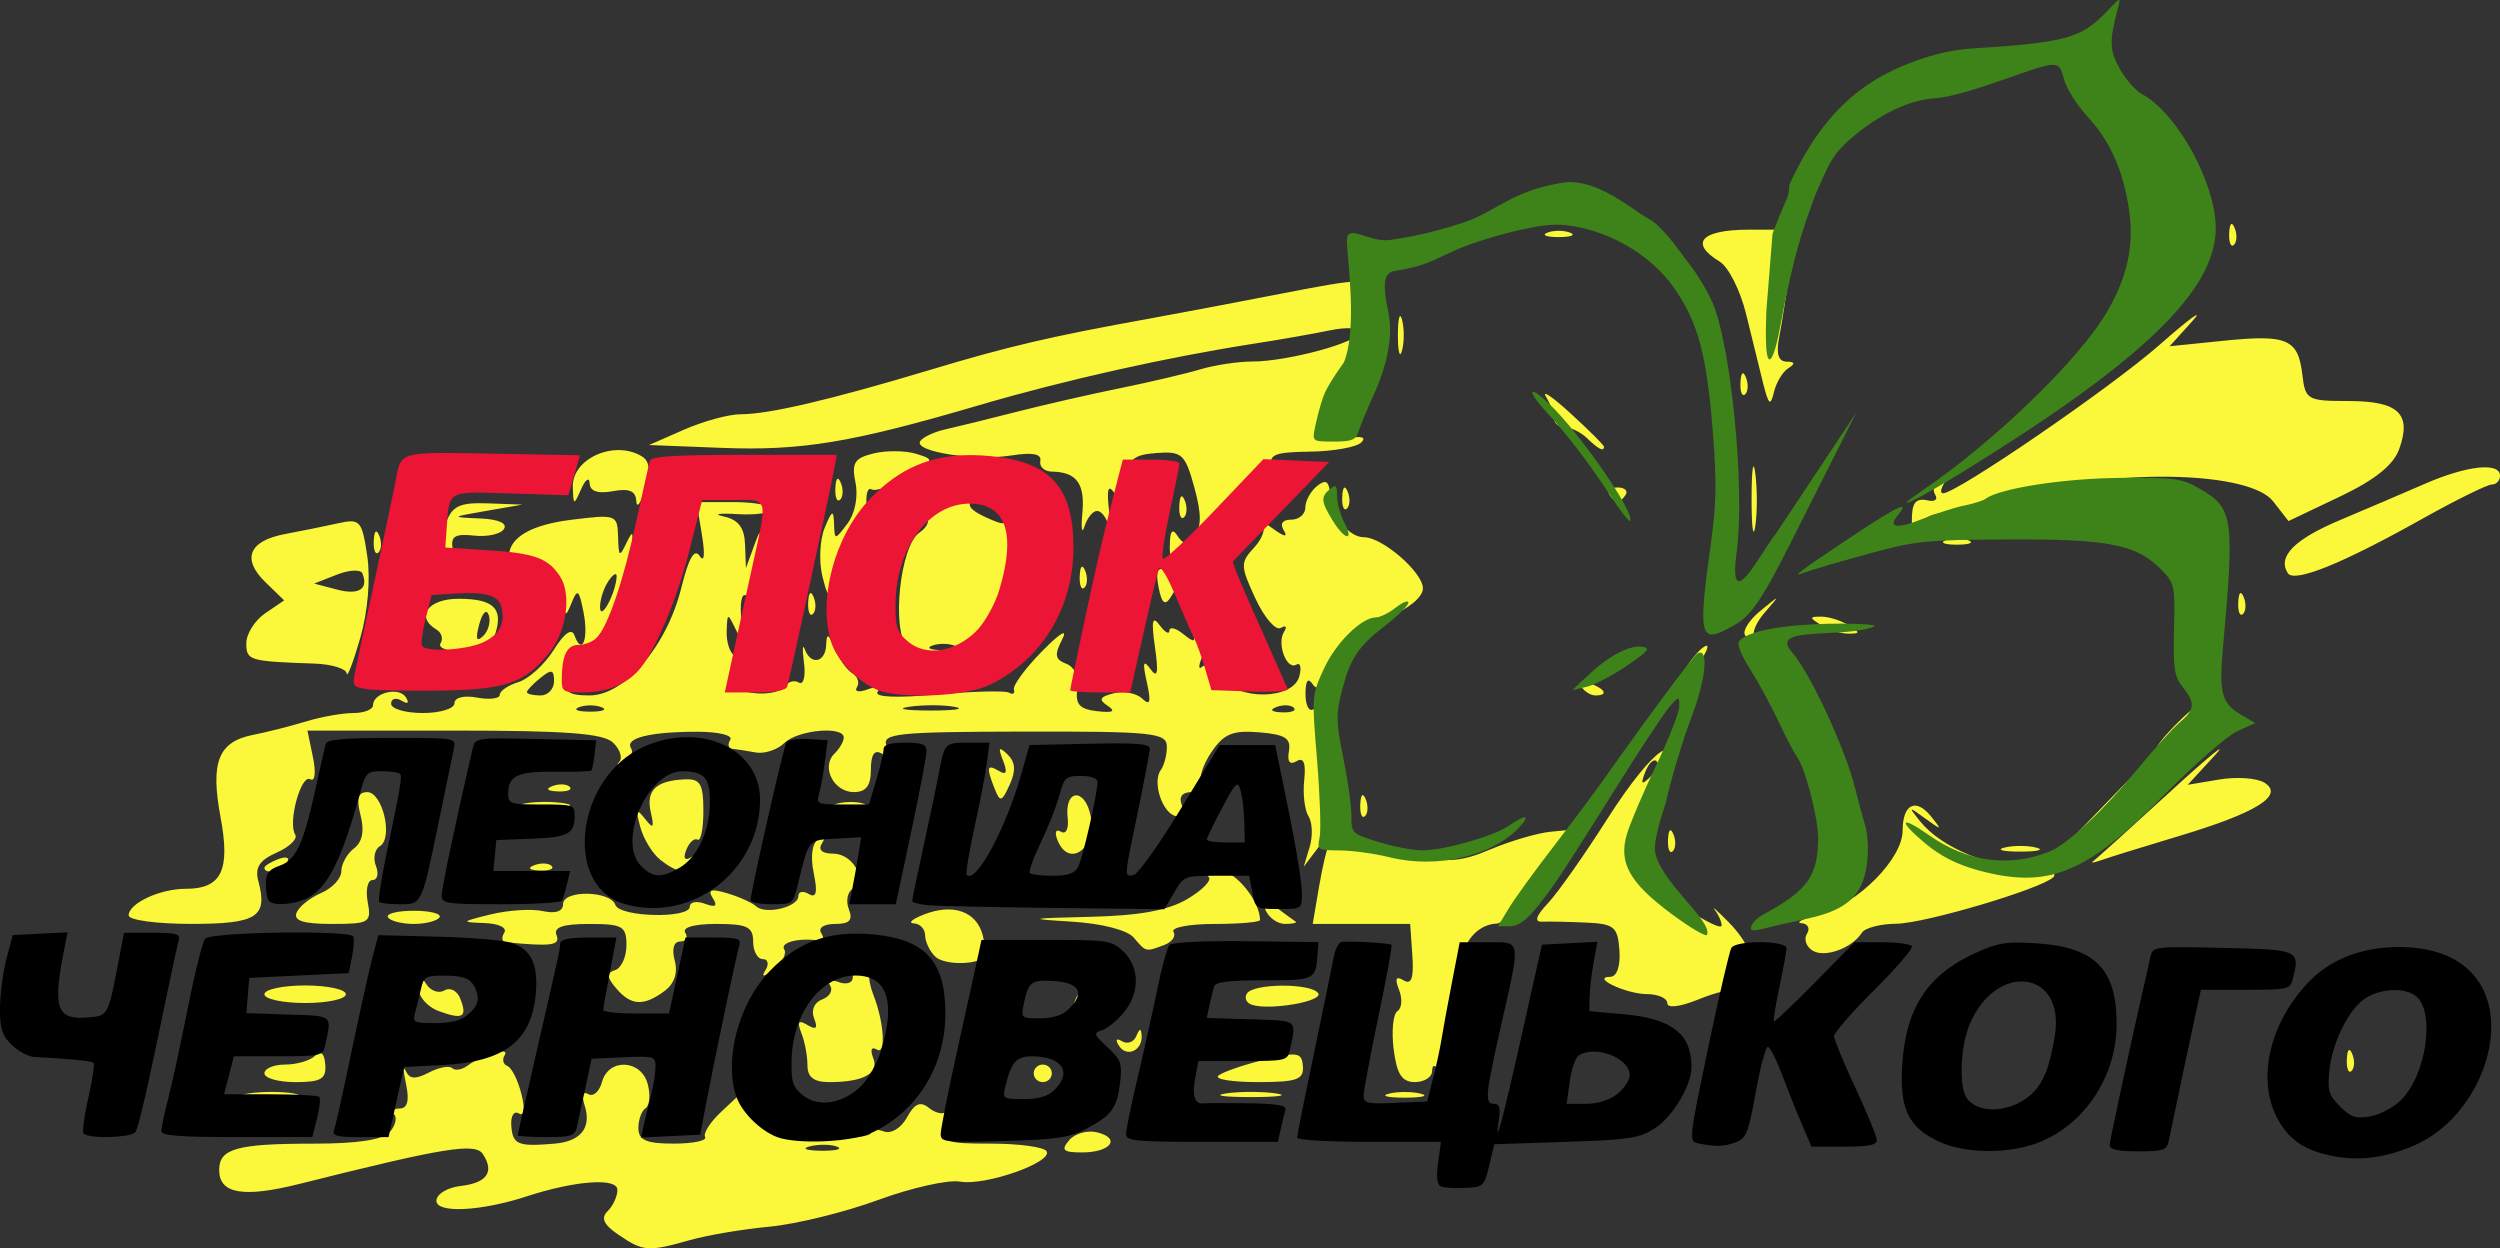 <?xml version="1.0" encoding="UTF-8" standalone="no"?>
<!-- Created with Inkscape (http://www.inkscape.org/) -->

<svg
   width="139.195mm"
   height="69.503mm"
   viewBox="0 0 139.195 69.503"
   version="1.1"
   id="svg1"
   xml:space="preserve"
   sodipodi:docname="blch.svg"
   xmlns:inkscape="http://www.inkscape.org/namespaces/inkscape"
   xmlns:sodipodi="http://sodipodi.sourceforge.net/DTD/sodipodi-0.dtd"
   xmlns="http://www.w3.org/2000/svg"
   xmlns:svg="http://www.w3.org/2000/svg"><rect x="0" y="0" width="139.195" height="69.503" fill="#333333" stroke="none"/><sodipodi:namedview
     id="namedview1"
     pagecolor="#ffffff"
     bordercolor="#000000"
     borderopacity="0.25"
     inkscape:showpageshadow="2"
     inkscape:pageopacity="0.0"
     inkscape:pagecheckerboard="0"
     inkscape:deskcolor="#d1d1d1"
     inkscape:document-units="mm" /><defs
     id="defs1" /><g
     inkscape:label="Шар 1"
     inkscape:groupmode="layer"
     id="layer1"
     transform="translate(-38.254,-166.352)"><g
       id="g7"
       inkscape:export-filename="blch.svg"
       inkscape:export-xdpi="96"
       inkscape:export-ydpi="96"><path
         style="fill:#fbf73a;fill-opacity:1;stroke-width:1.877"
         d="m 72.7,235.109 c -0.835,-0.568 -1.009,-0.94 -0.616,-1.321 0.301,-0.292 0.546,-0.827 0.546,-1.189 0,-0.686 -2.35,-0.518 -5.039,0.361 -2.559,0.836 -5.039,0.959 -5.039,0.25 0,-0.369 0.606,-0.74 1.347,-0.825 1.467,-0.169 1.894,-0.776 1.245,-1.77 -0.426,-0.653 -2.115,-0.379 -10.214,1.654 -3.129,0.786 -4.473,0.553 -4.473,-0.773 0,-1.195 0.98,-1.468 5.271,-1.468 2.461,0 3.862,-0.217 4.238,-0.657 0.309,-0.361 0.412,-0.802 0.23,-0.979 -0.182,-0.177 -0.042,-0.322 0.311,-0.322 0.434,0 0.55,-0.436 0.356,-1.346 -0.158,-0.74 -0.164,-1.072 -0.013,-0.738 0.203,0.452 0.531,0.473 1.283,0.083 0.556,-0.289 1.14,-0.399 1.299,-0.245 0.159,0.154 0.536,0.096 0.839,-0.129 0.872,-0.648 2.395,-1.084 2.085,-0.597 -0.155,0.243 -0.088,0.516 0.148,0.606 0.236,0.09 0.587,0.788 0.779,1.551 0.218,0.862 0.164,1.275 -0.144,1.09 -0.272,-0.163 -0.459,0.149 -0.417,0.693 0.081,1.045 0.359,1.161 2.382,0.993 1.499,-0.124 2.102,-0.886 1.698,-2.145 -0.175,-0.544 -0.091,-0.795 0.206,-0.617 0.275,0.165 0.619,-0.137 0.763,-0.673 0.362,-1.343 2.176,-1.265 2.546,0.11 0.161,0.596 0.108,1.201 -0.117,1.346 -0.225,0.144 -0.405,0.647 -0.401,1.118 0.006,0.668 0.44,0.856 1.969,0.856 1.079,0 1.865,-0.165 1.746,-0.367 -0.118,-0.202 0.283,-0.833 0.893,-1.403 l 1.108,-1.036 0.887,1.281 c 0.774,1.118 1.234,1.281 3.613,1.281 1.499,0 2.726,-0.158 2.726,-0.352 0,-0.193 0.323,-0.231 0.717,-0.084 0.414,0.154 0.961,-0.175 1.295,-0.781 0.427,-0.775 0.745,-0.914 1.219,-0.531 0.353,0.284 0.775,0.387 0.939,0.228 0.164,-0.159 0.173,0.173 0.021,0.738 -0.256,0.952 -0.073,1.027 2.524,1.027 1.54,0 2.921,0.189 3.068,0.42 0.387,0.609 -3.422,1.948 -4.819,1.694 -0.651,-0.118 -2.701,0.341 -4.555,1.022 -1.854,0.68 -4.575,1.349 -6.047,1.486 -1.472,0.137 -3.468,0.474 -4.437,0.749 -2.321,0.659 -2.599,0.639 -3.965,-0.291 z m 12.16,-4.913 c -0.341,-0.134 -1.022,-0.142 -1.512,-0.018 -0.49,0.124 -0.211,0.234 0.62,0.244 0.831,0.009 1.233,-0.092 0.891,-0.226 z m 12.924,-0.362 c 0.321,-0.376 1.027,-0.571 1.568,-0.434 1.337,0.339 0.738,1.117 -0.86,1.117 -1.049,0 -1.182,-0.129 -0.708,-0.683 z m 51.58,-0.145 c 0.49,-0.124 1.171,-0.116 1.512,0.018 0.341,0.134 -0.06,0.236 -0.891,0.226 -0.831,-0.009 -1.111,-0.12 -0.62,-0.244 z m -97.263,-2.459 c 0.766,-0.112 1.9,-0.109 2.52,0.007 0.62,0.116 -0.008,0.208 -1.393,0.204 -1.386,-0.004 -1.893,-0.099 -1.127,-0.211 z m 54.418,6.5e-4 c 0.762,-0.112 2.009,-0.112 2.772,0 0.762,0.112 0.139,0.204 -1.386,0.204 -1.524,0 -2.148,-0.092 -1.386,-0.204 z m 9.071,0.013 c 0.485,-0.123 1.279,-0.123 1.764,0 0.485,0.123 0.088,0.224 -0.882,0.224 -0.97,0 -1.367,-0.101 -0.882,-0.224 z m -62.614,-1.131 c 0,-0.269 0.522,-0.489 1.159,-0.489 0.637,0 1.383,-0.218 1.657,-0.483 0.328,-0.318 0.524,-0.151 0.573,0.489 0.062,0.796 -0.239,0.973 -1.657,0.973 -0.953,0 -1.732,-0.22 -1.732,-0.489 z m 30.236,-0.449 c 0,-0.516 -0.152,-1.323 -0.338,-1.793 -0.25,-0.632 -0.162,-0.749 0.338,-0.449 0.486,0.292 0.59,0.189 0.369,-0.369 -0.179,-0.454 0.008,-0.89 0.45,-1.055 0.416,-0.155 0.616,-0.501 0.446,-0.769 -0.179,-0.281 0.021,-0.364 0.472,-0.196 0.43,0.16 0.782,0.048 0.782,-0.25 0,-0.298 0.227,-0.542 0.504,-0.542 0.277,0 0.468,0.165 0.424,0.367 -0.044,0.202 0.051,0.697 0.211,1.101 0.6,1.513 0.731,3.395 0.214,3.085 -0.309,-0.185 -0.394,0.002 -0.211,0.464 0.34,0.859 -0.542,1.344 -2.443,1.344 -0.865,0 -1.219,-0.272 -1.219,-0.939 z m 12.598,0.449 c 0,-0.269 0.227,-0.489 0.504,-0.489 0.277,0 0.504,0.22 0.504,0.489 0,0.269 -0.227,0.489 -0.504,0.489 -0.277,0 -0.504,-0.22 -0.504,-0.489 z m 10.271,0.139 c 0.198,-0.192 1.325,-0.588 2.504,-0.878 1.921,-0.474 2.151,-0.437 2.212,0.35 0.057,0.739 -0.34,0.878 -2.504,0.878 -1.415,0 -2.41,-0.157 -2.212,-0.35 z m 9.768,-1.485 c -0.126,-1.009 -0.03,-1.963 0.214,-2.119 0.244,-0.156 0.283,-0.688 0.088,-1.181 -0.25,-0.633 -0.175,-0.79 0.253,-0.532 0.439,0.263 0.574,-0.123 0.487,-1.388 l -0.122,-1.753 h -2.713 -2.713 l 0.354,-2.08 c 0.195,-1.144 0.44,-2.17 0.546,-2.281 0.106,-0.111 1.725,0.08 3.6,0.423 3.027,0.555 3.633,0.53 5.42,-0.222 1.107,-0.465 2.606,-0.903 3.332,-0.973 l 1.32,-0.127 -1.824,2.611 c -1.003,1.436 -2.123,2.619 -2.49,2.629 -1.258,0.035 -2.224,1.453 -1.884,2.765 0.232,0.896 0.154,1.148 -0.275,0.891 -0.431,-0.259 -0.504,0.003 -0.263,0.938 0.21,0.813 0.129,1.296 -0.218,1.296 -0.355,0 -0.438,0.571 -0.231,1.59 0.24,1.183 0.188,1.402 -0.204,0.856 -0.356,-0.496 -0.529,-0.536 -0.535,-0.122 -0.004,0.336 -0.436,0.612 -0.96,0.612 -0.724,0 -1.008,-0.44 -1.182,-1.835 z m 53.072,0.571 c 0.024,-0.57 0.144,-0.686 0.304,-0.296 0.146,0.353 0.128,0.775 -0.04,0.938 -0.167,0.163 -0.287,-0.126 -0.265,-0.642 z m -68.366,-0.761 c -0.217,-0.341 -0.147,-0.442 0.174,-0.25 0.296,0.178 0.654,0.047 0.794,-0.291 0.183,-0.44 0.267,-0.449 0.295,-0.032 0.058,0.842 -0.834,1.247 -1.263,0.573 z m -37.878,-1.931 c -0.624,-0.229 -1.13,-0.809 -1.126,-1.289 0.006,-0.686 0.102,-0.728 0.448,-0.198 0.242,0.371 0.694,0.522 1.004,0.336 0.31,-0.186 0.704,0.015 0.875,0.448 0.414,1.049 0.155,1.2 -1.2,0.703 z m 35.434,-0.591 c 0.189,-0.483 0.471,-0.754 0.626,-0.603 0.155,0.151 3.05e-4,0.545 -0.344,0.877 -0.498,0.48 -0.556,0.423 -0.282,-0.274 z m 9.846,0.242 c -0.309,-0.1 -0.434,-0.383 -0.277,-0.629 0.366,-0.576 3.606,-0.585 3.971,-0.011 0.286,0.449 -2.691,0.965 -3.694,0.641 z m 23.129,-0.092 c 0,-0.273 -0.51,-0.499 -1.134,-0.503 -1.172,-0.008 -3.163,-0.95 -2.036,-0.964 0.363,-0.004 0.567,-0.6 0.504,-1.474 -0.095,-1.314 -0.29,-1.475 -1.869,-1.545 -0.97,-0.043 -2.066,-0.065 -2.436,-0.049 -0.451,0.02 -0.346,-0.316 0.321,-1.024 0.546,-0.579 2.034,-2.691 3.306,-4.693 2.602,-4.094 4.419,-5.27 2.803,-1.815 -0.996,2.129 -1.217,4.077 -0.575,5.058 0.528,0.806 4.139,3.145 4.139,2.681 0,-0.207 -0.17,-0.593 -0.378,-0.858 -0.208,-0.265 0.132,0.034 0.756,0.663 1.184,1.196 1.554,2.379 0.557,1.781 -0.399,-0.239 -0.497,0.059 -0.319,0.967 0.142,0.722 0.157,1.214 0.032,1.093 -0.125,-0.121 -1.002,0.095 -1.949,0.479 -1.026,0.416 -1.723,0.498 -1.723,0.203 z m -0.601,-13.475 c -0.155,-0.151 -0.437,0.121 -0.626,0.603 -0.273,0.697 -0.216,0.754 0.282,0.274 0.344,-0.332 0.499,-0.727 0.344,-0.877 z m -77.509,12.979 c 0,-0.269 1.02,-0.489 2.268,-0.489 1.247,0 2.268,0.22 2.268,0.489 0,0.269 -1.02,0.489 -2.268,0.489 -1.247,0 -2.268,-0.22 -2.268,-0.489 z m 19.589,-0.324 c -0.539,-0.634 -0.553,-0.859 -0.062,-1.019 0.346,-0.113 0.63,-0.738 0.63,-1.388 0,-1.058 -0.217,-1.182 -2.07,-1.182 -1.473,0 -1.998,0.18 -1.823,0.625 0.225,0.57 -0.276,0.641 -2.815,0.393 -0.224,-0.022 -0.268,-0.26 -0.096,-0.529 0.177,-0.278 -0.299,-0.511 -1.104,-0.539 -1.33,-0.047 -1.309,-0.076 0.348,-0.482 0.97,-0.237 2.274,-0.321 2.898,-0.185 0.725,0.158 1.134,0.017 1.134,-0.391 0,-0.795 2.637,-0.752 2.912,0.048 0.235,0.684 4.143,0.775 4.143,0.096 0,-0.261 0.377,-0.333 0.839,-0.162 0.596,0.222 0.724,0.132 0.441,-0.312 -0.3,-0.471 -0.103,-0.538 0.799,-0.273 0.658,0.194 1.386,0.522 1.617,0.73 0.535,0.481 2.351,0.037 2.351,-0.574 0,-0.254 0.262,-0.304 0.583,-0.112 0.416,0.25 0.493,-0.087 0.268,-1.175 -0.189,-0.918 -0.089,-1.66 0.251,-1.864 0.344,-0.207 0.425,-0.118 0.206,0.226 -0.225,0.353 0.009,0.565 0.624,0.565 1.106,0 1.92,1.46 1.092,1.957 -0.296,0.178 -0.393,0.691 -0.215,1.14 0.24,0.608 0.044,0.817 -0.769,0.817 -0.617,0 -0.953,0.218 -0.772,0.501 0.176,0.276 0.132,0.47 -0.096,0.431 -1.087,-0.183 -2.21,0.091 -1.963,0.48 0.152,0.239 -0.105,0.734 -0.571,1.101 -0.583,0.459 -0.729,0.476 -0.469,0.056 0.208,-0.336 0.138,-0.612 -0.155,-0.612 -0.294,0 -0.534,-0.44 -0.534,-0.979 0,-0.818 -0.336,-0.979 -2.045,-0.979 -1.235,0 -1.922,0.194 -1.734,0.489 0.171,0.269 0.045,0.489 -0.281,0.489 -0.36,0 -0.48,0.417 -0.306,1.064 0.184,0.683 -0.021,1.291 -0.571,1.697 -1.161,0.857 -1.864,0.818 -2.686,-0.15 z m 17.762,-1.77 c -0.31,-0.301 -0.564,-0.834 -0.564,-1.184 0,-0.35 -0.283,-0.65 -0.63,-0.667 -0.346,-0.017 -0.087,-0.242 0.577,-0.5 1.604,-0.623 2.902,-0.169 3.254,1.137 0.158,0.585 0.213,1.135 0.123,1.222 -0.485,0.47 -2.272,0.465 -2.76,-0.009 z m 48.856,-0.332 c -0.367,-0.22 -0.511,-0.645 -0.321,-0.944 0.19,-0.299 0.049,-0.564 -0.313,-0.588 -0.363,-0.024 0.132,-0.265 1.1,-0.534 2.096,-0.583 4.539,-3.069 4.539,-4.619 0,-1.474 0.733,-1.841 1.581,-0.792 0.636,0.788 0.612,0.797 -0.321,0.117 -0.943,-0.687 -0.962,-0.677 -0.289,0.155 1.231,1.52 4.002,2.64 6.798,2.745 0.531,0.02 0.812,0.186 0.624,0.368 -0.674,0.654 -7.167,2.579 -8.742,2.592 -0.884,0.007 -1.747,0.232 -1.918,0.499 -0.55,0.864 -2.053,1.413 -2.739,1.002 z m -37.81,-0.731 c -0.359,-0.42 -1.775,-0.782 -3.463,-0.886 -2.515,-0.154 -2.392,-0.186 1.038,-0.268 2.757,-0.066 4.338,-0.355 5.416,-0.991 0.837,-0.494 1.372,-1.045 1.188,-1.223 -0.184,-0.178 0.121,-0.324 0.677,-0.324 0.83,0 2.181,1.681 2.181,2.714 0,0.122 -1.147,0.222 -2.549,0.222 -1.402,0 -2.424,0.197 -2.271,0.438 0.153,0.241 -0.079,0.571 -0.515,0.734 -1.048,0.39 -1.002,0.402 -1.7,-0.415 z m -55.957,-1.229 c 0,-0.674 1.736,-1.485 3.181,-1.485 1.995,0 2.491,-1.024 1.935,-3.994 -0.574,-3.067 -0.122,-4.2 1.828,-4.58 0.754,-0.147 2.068,-0.48 2.919,-0.74 0.851,-0.26 2.042,-0.472 2.646,-0.472 0.604,0 1.098,-0.197 1.098,-0.437 0,-0.693 1.444,-1.045 1.826,-0.445 0.209,0.329 0.116,0.406 -0.236,0.194 -0.32,-0.192 -0.582,-0.116 -0.582,0.169 0,0.285 0.794,0.518 1.764,0.518 0.97,0 1.764,-0.246 1.764,-0.546 0,-0.319 0.524,-0.449 1.26,-0.313 0.693,0.129 1.26,0.059 1.26,-0.155 0,-0.214 0.469,-0.533 1.043,-0.71 0.573,-0.177 1.455,-0.98 1.96,-1.786 0.594,-0.948 1.001,-1.235 1.156,-0.813 0.426,1.163 0.8,0.204 0.504,-1.292 -0.252,-1.274 -0.336,-1.335 -0.676,-0.489 -0.331,0.822 -0.394,0.764 -0.424,-0.393 -0.029,-1.106 -0.316,-1.412 -1.547,-1.651 -0.831,-0.161 -1.508,-0.431 -1.504,-0.599 0.026,-1.033 1.236,-1.734 3.476,-2.013 2.497,-0.311 2.565,-0.286 2.599,0.939 0.033,1.156 0.073,1.179 0.503,0.279 0.343,-0.719 0.386,-0.524 0.159,0.734 -0.503,2.795 -1.623,4.964 -2.706,5.239 -0.659,0.167 -1.015,0.667 -1.015,1.424 0,0.963 0.257,1.166 1.475,1.166 1.96,0 4.306,-2.755 5.107,-5.997 0.411,-1.665 0.733,-2.217 1.026,-1.761 0.25,0.39 0.301,-0.094 0.123,-1.171 l -0.304,-1.835 h 2.082 c 1.145,0 2.082,0.176 2.082,0.391 0,0.215 -0.85,0.34 -1.89,0.278 -1.039,-0.062 -1.38,-0.003 -0.756,0.132 0.813,0.176 1.148,0.617 1.184,1.557 l 0.05,1.312 0.447,-1.223 c 0.382,-1.046 0.411,-0.984 0.202,0.428 -0.135,0.908 -0.245,1.857 -0.245,2.108 0,0.251 -0.186,0.346 -0.413,0.209 -0.227,-0.136 -0.339,0.456 -0.248,1.317 0.135,1.281 0.079,1.387 -0.308,0.586 -0.458,-0.948 -0.473,-0.946 -0.508,0.093 -0.019,0.59 0.17,1.195 0.421,1.346 0.251,0.151 0.351,0.665 0.223,1.143 -0.174,0.646 0.09,0.895 1.03,0.971 0.695,0.056 1.405,-0.119 1.576,-0.388 0.171,-0.269 0.519,-0.365 0.773,-0.213 0.254,0.152 0.381,-0.339 0.282,-1.093 -0.099,-0.753 -0.079,-1.095 0.045,-0.758 0.333,0.909 1.153,0.74 1.19,-0.245 0.026,-0.683 0.12,-0.644 0.469,0.195 0.24,0.578 0.683,1.199 0.984,1.379 0.301,0.181 0.419,0.531 0.261,0.778 -0.158,0.249 0.1,0.306 0.578,0.128 0.495,-0.185 0.738,-0.123 0.568,0.143 -0.184,0.289 1.071,0.342 3.319,0.138 1.988,-0.18 3.791,-0.226 4.006,-0.101 0.215,0.124 0.335,0.045 0.267,-0.177 -0.068,-0.222 0.632,-1.174 1.555,-2.116 1.036,-1.057 1.468,-1.31 1.128,-0.661 -0.438,0.838 -0.391,1.111 0.229,1.342 0.462,0.172 0.714,0.74 0.621,1.394 -0.124,0.864 0.116,1.135 1.102,1.248 0.882,0.101 1.058,0.011 0.587,-0.299 -0.522,-0.344 -0.448,-0.5 0.335,-0.699 0.554,-0.141 1.27,-0.006 1.59,0.299 0.439,0.418 0.501,0.194 0.254,-0.913 -0.247,-1.104 -0.197,-1.286 0.202,-0.734 0.393,0.544 0.458,0.228 0.251,-1.223 -0.209,-1.466 -0.145,-1.773 0.259,-1.223 0.296,0.404 0.541,0.542 0.546,0.307 0.004,-0.235 0.353,-0.149 0.775,0.192 0.649,0.523 0.721,0.476 0.466,-0.307 -0.286,-0.877 -0.271,-0.879 0.283,-0.04 0.321,0.487 0.44,1.251 0.263,1.698 -0.176,0.446 -0.159,0.655 0.039,0.463 0.198,-0.192 0.671,0.083 1.052,0.611 0.926,1.283 4.002,1.236 4.352,-0.066 0.134,-0.496 0.061,-0.792 -0.161,-0.659 -0.542,0.325 -1.104,-1.172 -0.685,-1.829 0.182,-0.286 0.101,-0.383 -0.18,-0.214 -0.281,0.169 -0.918,-0.568 -1.415,-1.638 -0.841,-1.812 -0.846,-2.006 -0.069,-2.84 0.459,-0.492 0.663,-1.09 0.455,-1.328 -0.208,-0.238 0.061,-0.11 0.6,0.284 0.612,0.449 0.837,0.489 0.6,0.106 -0.238,-0.385 -0.087,-0.612 0.407,-0.612 0.432,0 0.786,-0.303 0.786,-0.674 0,-0.371 0.293,-0.91 0.651,-1.198 0.493,-0.397 0.669,-0.284 0.728,0.468 0.093,1.199 1.033,2.382 1.891,2.382 1.024,0 3.282,1.963 3.277,2.849 -0.004,0.491 -0.809,1.148 -2.004,1.636 -1.385,0.565 -2.263,1.354 -2.861,2.571 -0.594,1.21 -0.988,1.565 -1.264,1.142 -0.267,-0.408 -0.404,-0.235 -0.409,0.516 -0.004,0.621 0.187,1.013 0.424,0.871 0.238,-0.143 0.567,1.308 0.733,3.223 0.235,2.718 0.13,3.709 -0.479,4.512 l -0.779,1.029 0.331,-1.097 c 0.182,-0.603 0.155,-1.374 -0.061,-1.712 -0.216,-0.339 -0.324,-1.246 -0.241,-2.017 0.104,-0.96 -0.032,-1.291 -0.43,-1.052 -0.375,0.225 -0.525,0.027 -0.422,-0.556 0.127,-0.722 -0.208,-0.935 -1.655,-1.053 -1.485,-0.121 -1.97,0.082 -2.667,1.115 -0.469,0.694 -0.716,1.476 -0.549,1.738 0.166,0.262 -0.075,0.475 -0.537,0.475 -0.536,0 -0.736,0.263 -0.552,0.728 0.166,0.421 0.029,0.679 -0.324,0.612 -0.754,-0.143 -1.337,-1.896 -0.852,-2.563 0.195,-0.269 0.348,-0.865 0.34,-1.325 -0.013,-0.753 -0.805,-0.834 -7.965,-0.821 -7.059,0.013 -7.915,0.102 -7.641,0.794 0.204,0.517 0.109,0.66 -0.282,0.425 -0.391,-0.235 -0.59,0.067 -0.59,0.898 0,0.902 -0.266,1.252 -0.954,1.252 -1.119,0 -1.83,-1.407 -1.078,-2.137 0.286,-0.278 0.52,-0.681 0.52,-0.897 0,-0.664 -2.55,-0.432 -3.304,0.3 -0.392,0.38 -1.113,0.617 -1.602,0.527 -0.489,-0.091 -1.073,-0.182 -1.297,-0.202 -0.224,-0.021 -0.276,-0.244 -0.116,-0.496 0.164,-0.258 -0.648,-0.457 -1.86,-0.455 -2.623,0.004 -4.021,0.354 -3.663,0.916 0.147,0.231 -0.02,0.581 -0.371,0.777 -0.351,0.196 -0.479,0.185 -0.284,-0.025 0.195,-0.21 0.041,-0.685 -0.342,-1.057 -0.535,-0.519 -2.587,-0.676 -8.858,-0.676 h -8.162 l 0.307,1.492 c 0.174,0.842 0.109,1.373 -0.148,1.219 -0.516,-0.31 -1.263,2.417 -0.842,3.077 0.15,0.236 -0.311,0.688 -1.026,1.004 -0.966,0.427 -1.229,0.834 -1.027,1.587 0.539,2.001 -0.065,2.385 -3.744,2.385 -1.911,0 -3.474,-0.212 -3.474,-0.472 z m 26.331,-11.595 c -0.346,-0.136 -0.913,-0.136 -1.26,0 -0.346,0.136 -0.063,0.247 0.63,0.247 0.693,0 0.976,-0.111 0.63,-0.247 z m 19.661,-0.02 c -0.62,-0.116 -1.754,-0.119 -2.52,-0.007 -0.766,0.112 -0.259,0.207 1.127,0.211 1.386,0.004 2.013,-0.088 1.393,-0.204 z m 18.88,0.049 c -0.167,-0.163 -0.602,-0.18 -0.966,-0.039 -0.402,0.156 -0.283,0.272 0.304,0.296 0.531,0.021 0.829,-0.094 0.661,-0.257 z m -41.186,-1.477 c 0,-0.65 -0.137,-0.684 -0.756,-0.185 -0.416,0.335 -0.756,0.692 -0.756,0.794 0,0.102 0.34,0.185 0.756,0.185 0.416,0 0.756,-0.357 0.756,-0.794 z m 3.484,-5.812 c 0.015,-0.269 -0.192,-0.159 -0.461,0.245 -0.269,0.404 -0.476,1.064 -0.461,1.468 0.029,0.775 0.869,-0.786 0.922,-1.713 z m -17.821,18.705 c 0.135,-0.342 0.752,-0.837 1.37,-1.101 0.618,-0.263 1.124,-0.809 1.124,-1.213 0,-0.404 0.317,-0.975 0.704,-1.269 0.465,-0.354 0.59,-0.977 0.368,-1.835 -0.244,-0.944 -0.142,-1.299 0.371,-1.299 0.855,0 1.454,2.558 0.705,3.008 -0.292,0.175 -0.392,0.671 -0.222,1.102 0.17,0.431 0.086,0.783 -0.188,0.783 -0.274,0 -0.395,0.55 -0.27,1.223 0.215,1.153 0.101,1.223 -1.99,1.223 -1.587,0 -2.149,-0.177 -1.973,-0.622 z m 5.092,0.255 c -0.129,-0.202 0.517,-0.367 1.434,-0.367 0.917,0 1.562,0.165 1.434,0.367 -0.129,0.202 -0.774,0.367 -1.434,0.367 -0.66,0 -1.305,-0.165 -1.434,-0.367 z m 48.847,-0.436 c -0.276,-0.699 -0.202,-0.717 0.576,-0.138 0.491,0.366 0.988,0.727 1.103,0.803 0.115,0.076 -0.144,0.138 -0.576,0.138 -0.432,0 -0.929,-0.361 -1.103,-0.803 z m -55.728,-2.325 c 0,-0.106 0.352,-0.323 0.782,-0.484 0.448,-0.167 0.651,-0.085 0.474,0.192 -0.296,0.465 -1.256,0.688 -1.256,0.291 z m 15.024,-0.142 c 0.364,-0.141 0.798,-0.124 0.966,0.039 0.167,0.163 -0.13,0.278 -0.661,0.257 -0.587,-0.024 -0.706,-0.139 -0.304,-0.296 z m 7.045,-0.277 c -0.441,-0.336 -0.952,-1.162 -1.137,-1.835 -0.271,-0.987 -0.224,-1.081 0.245,-0.489 0.48,0.607 0.538,0.543 0.332,-0.366 -0.271,-1.201 0.299,-1.745 1.899,-1.813 0.863,-0.037 1.033,0.253 1.033,1.755 0,0.989 -0.146,1.711 -0.325,1.604 -0.179,-0.107 -0.46,0.145 -0.624,0.561 -0.193,0.489 -0.095,0.634 0.277,0.411 0.355,-0.213 0.438,-0.129 0.216,0.219 -0.461,0.724 -0.921,0.713 -1.917,-0.047 z m 79.741,0.067 c 0.146,-0.104 2.07,-1.841 4.274,-3.859 2.204,-2.018 3.332,-2.936 2.505,-2.039 l -1.502,1.631 1.764,-0.296 c 0.97,-0.163 2.103,-0.08 2.517,0.184 1.105,0.705 -0.453,1.672 -4.785,2.971 -1.94,0.582 -3.868,1.179 -4.283,1.327 -0.416,0.148 -0.636,0.184 -0.49,0.08 z m -57.656,-1.193 c -0.172,-0.435 -0.088,-0.632 0.197,-0.461 0.281,0.169 0.443,-0.17 0.372,-0.777 -0.186,-1.597 0.965,-1.691 1.278,-0.104 0.356,1.807 -1.213,2.947 -1.847,1.342 z m 33.996,-0.015 c 0.024,-0.57 0.144,-0.686 0.304,-0.296 0.146,0.353 0.128,0.775 -0.04,0.938 -0.167,0.163 -0.287,-0.126 -0.265,-0.642 z m 18.732,0.437 c 0.485,-0.123 1.279,-0.123 1.764,0 0.485,0.123 0.088,0.224 -0.882,0.224 -0.97,0 -1.367,-0.101 -0.882,-0.224 z m 5.9,-2.721 c 2.088,-2.16 2.541,-2.549 2.541,-2.181 0,0.079 -1.077,1.124 -2.394,2.324 l -2.394,2.181 z m -41.766,0.326 c 0.024,-0.57 0.144,-0.686 0.304,-0.296 0.146,0.353 0.128,0.775 -0.04,0.938 -0.167,0.163 -0.287,-0.126 -0.265,-0.642 z m -46.528,-0.06 c 0.624,-0.117 1.644,-0.117 2.268,0 0.624,0.117 0.113,0.212 -1.134,0.212 -1.247,0 -1.757,-0.095 -1.134,-0.212 z m 17.395,0.006 c 0.49,-0.124 1.171,-0.116 1.512,0.018 0.341,0.134 -0.06,0.236 -0.891,0.226 -0.832,-0.01 -1.111,-0.12 -0.62,-0.244 z m 8.773,-0.834 c -0.476,-1.205 -0.43,-1.385 0.248,-0.978 0.411,0.247 0.479,0.071 0.222,-0.583 -0.29,-0.738 -0.236,-0.81 0.251,-0.341 0.439,0.423 0.473,0.911 0.12,1.681 -0.448,0.975 -0.533,0.998 -0.84,0.221 z M 69.008,210.121 c 0.364,-0.141 0.798,-0.124 0.966,0.039 0.167,0.163 -0.13,0.278 -0.661,0.257 -0.587,-0.024 -0.706,-0.139 -0.304,-0.296 z m 69.365,-2.145 c -0.183,-0.287 -0.224,-0.627 -0.092,-0.755 0.132,-0.128 0.374,0.107 0.539,0.522 0.341,0.862 0.05,1.014 -0.447,0.233 z m 20.934,-1.191 c 0.651,-0.673 1.297,-1.223 1.436,-1.223 0.139,0 -0.281,0.55 -0.932,1.223 -0.651,0.673 -1.297,1.223 -1.436,1.223 -0.139,0 0.281,-0.55 0.932,-1.223 z m -33.004,-2.196 c -0.177,-0.277 0.026,-0.359 0.474,-0.192 0.873,0.325 1.033,0.676 0.308,0.676 -0.261,0 -0.613,-0.218 -0.782,-0.484 z m 5.777,-0.957 c 0.288,-0.523 0.773,-1.101 1.078,-1.283 0.304,-0.183 0.164,0.245 -0.313,0.951 -1.009,1.495 -1.531,1.721 -0.765,0.332 z m -74.523,0.217 c -0.025,-0.269 -0.839,-0.517 -1.809,-0.55 -3.633,-0.126 -3.78,-0.17 -3.78,-1.134 0,-0.523 0.474,-1.273 1.054,-1.668 l 1.054,-0.717 -1.043,-1.012 c -1.339,-1.3 -0.925,-2.305 1.107,-2.685 0.884,-0.165 2.202,-0.432 2.929,-0.594 1.239,-0.275 1.341,-0.16 1.634,1.832 0.187,1.273 0.029,3.106 -0.395,4.571 -0.389,1.346 -0.727,2.226 -0.752,1.957 z m 0.879,-5.567 c -0.093,-0.237 -0.732,-0.208 -1.428,0.066 l -1.26,0.496 1.26,0.332 c 1.225,0.323 1.77,-0.019 1.428,-0.895 z m 28.714,4.499 c 0.364,-0.141 0.798,-0.124 0.966,0.039 0.167,0.163 -0.13,0.278 -0.661,0.257 -0.587,-0.024 -0.706,-0.139 -0.304,-0.296 z m 1.604,-0.402 c -0.867,-1.015 -0.38,-5.611 0.675,-6.36 0.535,-0.38 0.636,-0.734 0.301,-1.06 -0.335,-0.325 -0.287,-0.49 0.144,-0.493 0.356,-0.003 1.214,-0.164 1.907,-0.358 0.695,-0.195 0.995,-0.172 0.668,0.051 -0.408,0.279 -0.199,0.585 0.674,0.985 1.071,0.491 1.221,0.467 0.975,-0.154 -0.159,-0.403 -0.099,-0.619 0.134,-0.479 0.233,0.14 0.377,1.417 0.32,2.839 -0.134,3.334 -0.158,3.432 -0.749,3.077 -0.278,-0.167 -0.374,0.014 -0.218,0.41 0.34,0.861 -1.596,2.278 -3.114,2.278 -0.597,0 -1.369,-0.331 -1.716,-0.736 z m 2.648,-0.077 c -0.346,-0.136 -0.913,-0.136 -1.26,0 -0.346,0.136 -0.063,0.247 0.63,0.247 0.693,0 0.976,-0.111 0.63,-0.247 z m -28.62,-0.131 c 0.159,-0.251 0.059,-0.594 -0.222,-0.763 -1.195,-0.717 -0.483,-1.717 1.222,-1.717 1.952,0 2.51,0.536 2.044,1.962 -0.224,0.687 -0.763,0.974 -1.826,0.974 -0.829,0 -1.377,-0.205 -1.218,-0.455 z m 2.686,-1.569 c -0.126,-0.366 -0.354,-0.145 -0.532,0.517 -0.219,0.814 -0.154,1.005 0.22,0.642 0.293,-0.284 0.433,-0.806 0.312,-1.159 z m 69.944,1.111 c -0.148,-0.233 0.235,-0.839 0.852,-1.346 1.119,-0.919 1.12,-0.919 0.239,0.097 -0.486,0.56 -0.731,1.166 -0.546,1.346 0.185,0.18 0.199,0.327 0.031,0.327 -0.168,0 -0.428,-0.191 -0.576,-0.424 z m 4.242,-0.555 c -0.672,-0.422 -0.672,-0.474 0,-0.474 0.416,0 1.096,0.213 1.512,0.474 0.672,0.422 0.672,0.474 0,0.474 -0.416,0 -1.096,-0.213 -1.512,-0.474 z M 98.875,200.384 c 0.024,-0.57 0.144,-0.686 0.304,-0.296 0.146,0.353 0.128,0.775 -0.04,0.938 -0.167,0.163 -0.287,-0.126 -0.265,-0.642 z m 61.035,-0.448 c 0.01,-0.807 0.123,-1.078 0.251,-0.602 0.128,0.476 0.119,1.137 -0.019,1.468 -0.138,0.331 -0.243,-0.058 -0.232,-0.866 z m -76.657,-0.041 c 0.024,-0.57 0.144,-0.686 0.304,-0.296 0.146,0.353 0.128,0.775 -0.04,0.938 -0.167,0.163 -0.287,-0.126 -0.265,-0.642 z m 79.622,0 c 0.024,-0.57 0.144,-0.686 0.304,-0.296 0.146,0.353 0.128,0.775 -0.04,0.938 -0.167,0.163 -0.287,-0.126 -0.265,-0.642 z m -60.114,-0.848 c -0.174,-0.885 -0.053,-1.154 0.436,-0.971 0.782,0.291 0.832,0.621 0.233,1.538 -0.315,0.482 -0.493,0.332 -0.67,-0.567 z M 84.043,198.438 c -0.201,-0.824 -0.144,-2.035 0.126,-2.691 0.409,-0.994 0.496,-1.035 0.523,-0.244 0.032,0.94 0.039,0.94 0.749,0 0.416,-0.55 0.603,-1.506 0.446,-2.272 -0.228,-1.11 -0.065,-1.372 1.01,-1.634 0.705,-0.172 1.774,-0.16 2.377,0.025 1.047,0.323 1.025,0.379 -0.498,1.278 -0.876,0.517 -1.774,0.832 -1.996,0.699 -0.222,-0.133 -0.341,0.304 -0.266,0.97 0.075,0.667 -0.044,1.104 -0.264,0.971 -0.407,-0.244 -1.315,1.629 -1.656,3.416 -0.145,0.76 -0.268,0.644 -0.551,-0.519 z m 14.328,-0.011 c 0.024,-0.57 0.144,-0.686 0.304,-0.296 0.146,0.353 0.128,0.775 -0.04,0.938 -0.167,0.163 -0.287,-0.126 -0.265,-0.642 z m 1.048,-0.204 c 0,-0.673 0.114,-0.948 0.254,-0.612 0.14,0.336 0.14,0.887 0,1.223 -0.14,0.336 -0.254,0.061 -0.254,-0.612 z m 34.228,0.204 c 0.024,-0.57 0.144,-0.686 0.304,-0.296 0.146,0.353 0.128,0.775 -0.04,0.938 -0.167,0.163 -0.287,-0.126 -0.265,-0.642 z m 1.976,0.101 c 0,-0.102 0.397,-0.487 0.882,-0.856 0.799,-0.609 0.817,-0.591 0.19,0.185 -0.658,0.815 -1.072,1.074 -1.072,0.672 z m 30.01,-0.265 c -0.584,-0.918 0.361,-1.88 2.896,-2.948 1.442,-0.608 3.583,-1.523 4.758,-2.034 2.334,-1.015 4.163,-1.208 4.163,-0.44 0,0.269 -0.207,0.489 -0.46,0.489 -0.253,0 -2.016,0.871 -3.919,1.937 -4.449,2.491 -7.085,3.552 -7.439,2.996 z M 62.924,197.122 c -0.132,-0.336 -0.05,-1.107 0.182,-1.713 0.343,-0.896 0.777,-1.088 2.327,-1.031 l 1.906,0.07 -2.016,0.35 c -1.979,0.344 -1.985,0.352 -0.348,0.42 1.032,0.043 1.542,0.267 1.338,0.588 -0.181,0.285 -0.932,0.45 -1.668,0.367 -1.039,-0.117 -1.305,0.04 -1.19,0.705 0.171,0.987 -0.178,1.148 -0.532,0.245 z m 40.465,-0.367 c -0.002,-0.827 0.131,-1.018 0.412,-0.588 0.339,0.519 0.514,0.518 0.962,-0.006 0.394,-0.461 0.391,-1.208 -0.01,-2.669 -0.512,-1.861 -0.685,-2.02 -2.104,-1.917 -1.291,0.093 -1.574,0.342 -1.714,1.508 -0.129,1.071 -0.28,1.234 -0.649,0.7 -0.337,-0.488 -0.421,-0.184 -0.28,1.016 0.11,0.942 0.103,1.327 -0.017,0.856 -0.119,-0.471 -0.411,-0.856 -0.649,-0.856 -0.238,0 -0.553,0.385 -0.7,0.856 -0.147,0.471 -0.202,0.131 -0.121,-0.755 0.149,-1.63 -0.324,-2.266 -1.701,-2.29 -0.416,-0.007 -0.704,-0.274 -0.641,-0.592 0.078,-0.396 -0.43,-0.493 -1.61,-0.307 -2.038,0.321 -5.448,-0.211 -5.078,-0.792 0.142,-0.223 0.772,-0.521 1.4,-0.66 0.628,-0.14 2.389,-0.574 3.913,-0.964 1.524,-0.39 4.132,-0.987 5.795,-1.325 1.663,-0.338 3.681,-0.811 4.485,-1.052 0.804,-0.24 2.104,-0.437 2.89,-0.437 1.99,0 5.979,-1.088 5.979,-1.631 0,-0.25 -0.724,-0.298 -1.638,-0.107 -0.901,0.188 -2.772,0.517 -4.157,0.731 -4.848,0.749 -10.622,2.039 -15.37,3.434 -7.122,2.093 -9.906,2.554 -14.362,2.38 l -4.032,-0.158 1.951,-0.856 c 1.073,-0.471 2.487,-0.856 3.142,-0.856 1.578,0 4.992,-0.799 10.528,-2.463 4.432,-1.333 6.719,-1.867 12.346,-2.883 1.524,-0.275 4.869,-0.909 7.433,-1.408 4.195,-0.817 4.667,-0.83 4.719,-0.134 0.121,1.612 -0.199,2.789 -1.37,5.032 -1.549,2.968 -1.534,3.5 0.09,3.199 0.834,-0.155 1.124,-0.072 0.812,0.231 -0.267,0.26 -1.549,0.488 -2.848,0.507 -2.037,0.03 -2.328,0.158 -2.119,0.936 0.134,0.496 0.055,0.789 -0.174,0.651 -0.229,-0.137 -1.564,0.908 -2.966,2.324 -2.35,2.373 -2.549,2.478 -2.552,1.35 z m -44.325,-0.285 c 0.024,-0.57 0.144,-0.686 0.304,-0.296 0.146,0.353 0.128,0.775 -0.04,0.938 -0.167,0.163 -0.287,-0.126 -0.265,-0.642 z m 1.512,0 c 0.024,-0.57 0.144,-0.686 0.304,-0.296 0.146,0.353 0.128,0.775 -0.04,0.938 -0.167,0.163 -0.287,-0.126 -0.265,-0.642 z m 75.203,-2.406 c 0.002,-1.615 0.097,-2.216 0.209,-1.337 0.112,0.879 0.11,2.201 -0.006,2.936 -0.115,0.735 -0.207,0.016 -0.204,-1.599 z m 10.805,2.367 c 0.346,-0.136 0.913,-0.136 1.26,0 0.346,0.136 0.063,0.247 -0.63,0.247 -0.693,0 -0.976,-0.111 -0.63,-0.247 z m -59.339,-1.115 c 0,-0.253 0.224,-0.595 0.498,-0.759 0.286,-0.171 0.37,0.025 0.198,0.46 -0.335,0.848 -0.696,1.003 -0.696,0.299 z m 57.457,0.093 c -0.013,-1.074 0.197,-1.349 0.91,-1.191 0.382,0.085 0.556,-0.065 0.385,-0.333 -0.171,-0.269 -0.045,-0.648 0.279,-0.842 0.368,-0.221 0.455,-0.142 0.23,0.211 -0.198,0.311 -0.231,0.565 -0.073,0.565 0.768,0 9.357,-5.888 12.067,-8.273 1.692,-1.488 2.509,-2.078 1.816,-1.311 l -1.26,1.395 3.024,-0.308 c 3.524,-0.359 4.132,-0.096 4.364,1.892 0.164,1.401 0.279,1.466 2.578,1.466 2.77,0 3.521,0.71 2.818,2.667 -0.323,0.901 -1.347,1.722 -3.318,2.66 l -2.85,1.357 -0.852,-1.096 c -1.264,-1.627 -8.234,-1.852 -13.828,-0.446 -2.217,0.557 -4.372,1.06 -4.787,1.116 -0.416,0.057 -0.923,0.323 -1.126,0.593 -0.229,0.303 -0.373,0.256 -0.378,-0.122 z m -40.787,-0.897 c 0.024,-0.57 0.144,-0.686 0.304,-0.296 0.146,0.353 0.128,0.775 -0.04,0.938 -0.167,0.163 -0.287,-0.126 -0.265,-0.642 z m -30.233,-0.258 c -0.031,-0.571 -0.391,-0.724 -1.303,-0.555 -0.838,0.155 -1.272,0.01 -1.295,-0.435 -0.019,-0.368 -0.23,-0.228 -0.469,0.31 -0.416,0.94 -0.435,0.935 -0.469,-0.105 -0.052,-1.59 2.331,-2.643 3.855,-1.703 0.431,0.266 0.482,0.812 0.169,1.827 -0.245,0.797 -0.465,1.093 -0.489,0.66 z m 39.304,-0.231 c 0.024,-0.57 0.144,-0.686 0.304,-0.296 0.146,0.353 0.128,0.775 -0.04,0.938 -0.167,0.163 -0.287,-0.126 -0.265,-0.642 z m 21.224,-0.449 c 0.01,-0.807 0.123,-1.078 0.251,-0.602 0.128,0.476 0.119,1.137 -0.019,1.468 -0.138,0.331 -0.243,-0.058 -0.232,-0.866 z m -49.444,-0.041 c 0.024,-0.57 0.144,-0.686 0.304,-0.296 0.146,0.353 0.128,0.775 -0.04,0.938 -0.167,0.163 -0.287,-0.126 -0.265,-0.642 z m 43.099,0.367 c -0.143,-0.224 0.061,-0.408 0.452,-0.408 0.391,0 0.595,0.183 0.452,0.408 -0.143,0.224 -0.346,0.408 -0.452,0.408 -0.106,0 -0.309,-0.183 -0.452,-0.408 z m -1.236,-3.14 c -0.346,-0.336 -0.902,-0.612 -1.235,-0.612 -0.333,0 -0.608,-0.22 -0.612,-0.489 -0.004,-0.269 -0.208,-0.82 -0.454,-1.223 -0.245,-0.404 0.382,0.025 1.394,0.952 1.012,0.927 1.839,1.753 1.839,1.835 0,0.294 -0.313,0.138 -0.932,-0.463 z m 24.869,-1.835 c 1.365,-1.346 2.595,-2.446 2.734,-2.446 0.139,0 -0.865,1.101 -2.23,2.446 -1.365,1.346 -2.595,2.446 -2.734,2.446 -0.139,0 0.865,-1.101 2.23,-2.446 z m -15.074,-1.223 c -0.203,-0.807 -0.63,-2.543 -0.949,-3.856 -0.319,-1.313 -0.983,-2.632 -1.476,-2.931 -1.713,-1.039 -1.027,-1.776 1.655,-1.776 h 2.551 l -0.315,2.324 c -0.173,1.278 -0.432,2.93 -0.575,3.67 -0.177,0.918 -0.046,1.348 0.41,1.353 0.469,0.005 0.498,0.116 0.098,0.367 -0.314,0.198 -0.675,0.8 -0.801,1.338 -0.188,0.801 -0.297,0.712 -0.598,-0.489 z m -1.265,-0.041 c 0.024,-0.57 0.144,-0.686 0.304,-0.296 0.146,0.353 0.128,0.775 -0.04,0.938 -0.167,0.163 -0.287,-0.126 -0.265,-0.642 z m -19.073,-2.65 c 0,-0.942 0.104,-1.327 0.23,-0.856 0.127,0.471 0.127,1.242 0,1.713 -0.127,0.471 -0.23,0.086 -0.23,-0.856 z m 46.285,-5.668 c 0.024,-0.57 0.144,-0.686 0.304,-0.296 0.146,0.353 0.128,0.775 -0.04,0.938 -0.167,0.163 -0.287,-0.126 -0.265,-0.642 z m -37.961,-0.039 c 0.346,-0.136 0.913,-0.136 1.26,0 0.346,0.136 0.063,0.247 -0.63,0.247 -0.693,0 -0.976,-0.111 -0.63,-0.247 z m 2.047,-1.967 c 0.364,-0.141 0.798,-0.124 0.966,0.039 0.167,0.163 -0.13,0.278 -0.661,0.257 -0.587,-0.024 -0.706,-0.139 -0.304,-0.296 z m 26.205,-8.318 c 0.364,-0.141 0.798,-0.124 0.966,0.039 0.167,0.163 -0.13,0.278 -0.661,0.257 -0.587,-0.024 -0.706,-0.139 -0.304,-0.296 z"
         id="path6" /><path
         id="path1-4"
         style="display:inline;fill:#ec1536;fill-opacity:1"
         d="m 62.841,191.572 c -2.451,0.01 -2.307,0.291 -2.575,1.642 -0.164,0.828 -0.698,3.351 -1.186,5.606 -0.488,2.256 -0.963,4.48 -1.056,4.943 -0.16,0.795 -0.122,0.849 0.707,0.965 0.482,0.067 2.31,0.101 4.06,0.074 3.632,-0.056 4.685,-0.42 6.035,-2.087 0.977,-1.207 1.268,-3.266 0.605,-4.278 -0.662,-1.01 -1.419,-1.284 -4.002,-1.449 l -2.381,-0.152 0.066,-0.926 c 0.163,-2.309 -0.035,-2.194 3.572,-2.083 l 3.214,0.099 0.324,-1.113 0.324,-1.112 -4.279,-0.079 c -1.505,-0.028 -2.61,-0.054 -3.427,-0.051 z m 16.85,0.105 c -3.89,0 -5.175,0.081 -5.251,0.331 -0.055,0.182 -0.396,1.7 -0.759,3.373 -0.718,3.318 -1.583,5.86 -2.205,6.482 -0.218,0.218 -0.672,0.397 -1.008,0.397 -0.649,0 -0.928,0.572 -0.935,1.918 -0.003,0.688 0.063,0.728 1.2,0.728 1.28,0 2.353,-0.429 3.077,-1.23 0.883,-0.976 2.132,-3.923 2.829,-6.675 l 0.712,-2.811 h 1.712 c 2.014,0 1.945,-0.236 1.077,3.704 -0.321,1.455 -0.796,3.628 -1.057,4.829 l -0.474,2.183 h 1.687 c 1.118,0 1.722,-0.112 1.791,-0.331 0.124,-0.395 2.439,-11.127 2.625,-12.171 l 0.13,-0.728 z m 12.66,0.015 c -2.299,-0.013 -4.037,0.746 -5.656,2.435 -1.974,2.059 -2.932,5.644 -2.145,8.029 0.372,1.127 1.791,2.452 2.92,2.726 1.56,0.379 4.634,0.185 5.814,-0.366 2.937,-1.374 4.735,-4.287 4.738,-7.676 0.003,-3.366 -1.288,-4.782 -4.65,-5.096 -0.353,-0.033 -0.693,-0.05 -1.021,-0.052 z m 16.249,0.224 -2.717,2.852 c -1.494,1.569 -2.788,2.781 -2.876,2.693 -0.087,-0.087 0.084,-1.27 0.38,-2.628 0.296,-1.358 0.538,-2.564 0.538,-2.68 0,-0.116 -0.71,-0.211 -1.577,-0.211 h -1.577 l -0.259,0.992 c -0.764,2.93 -1.136,4.515 -1.867,7.947 -0.443,2.079 -0.805,3.835 -0.805,3.903 0,0.068 0.752,0.123 1.671,0.123 h 1.671 l 0.726,-3.241 c 0.399,-1.783 0.787,-3.42 0.861,-3.638 0.08,-0.233 0.457,0.366 0.916,1.455 0.429,1.019 0.9,2.09 1.048,2.381 0.148,0.291 0.427,1.065 0.62,1.72 l 0.35,1.191 2.18,0.077 c 1.199,0.043 2.132,-0.017 2.074,-0.132 -0.058,-0.115 -0.313,-0.686 -0.566,-1.268 -0.254,-0.582 -0.57,-1.296 -0.702,-1.587 -1.095,-2.411 -1.846,-4.196 -1.789,-4.253 0.038,-0.038 1.259,-1.3 2.714,-2.803 l 2.646,-2.733 -1.83,-0.079 z m -16.363,2.477 c 2.022,0 2.596,1.645 1.666,4.776 -0.248,0.837 -0.847,1.9 -1.329,2.362 -1.186,1.136 -2.741,1.372 -3.734,0.566 -0.648,-0.525 -0.752,-0.854 -0.72,-2.26 0.069,-3.038 1.889,-5.445 4.117,-5.445 z m -28.067,4.982 c 1.282,-0.025 1.848,0.202 1.996,0.767 0.235,0.899 -0.089,1.537 -1.002,1.97 -0.918,0.435 -3.181,0.567 -3.409,0.199 -0.073,-0.118 0.016,-0.803 0.199,-1.521 l 0.332,-1.306 1.289,-0.083 c 0.213,-0.014 0.412,-0.022 0.595,-0.026 z" /><path
         id="path1-6"
         style="display:inline;fill:#3d8319;fill-opacity:1"
         d="m 156.219,166.355 c -0.079,0.022 -0.274,0.224 -0.654,0.626 -1.417,1.5 -2.309,1.745 -7.535,2.073 -1.202,0.075 -2.439,0.388 -3.836,0.97 -3.196,1.33 -4.952,3.67 -6.301,6.586 -0.05,0.108 0.009,0.427 -0.139,0.771 -0.148,0.344 -0.748,1.741 -0.812,2.019 l -0.342,4.274 c -0.043,1.326 -0.051,2.397 0.12,2.65 0.132,0.195 0.378,-0.307 0.639,-1.725 0.785,-4.269 1.409,-5.831 1.73,-6.733 0.111,-0.313 0.07,-0.308 0.623,-1.537 0.442,-0.984 0.678,-1.384 1.284,-1.978 0.694,-0.681 2.826,-2.392 4.963,-2.525 0.94,-0.058 2.543,-0.582 3.85,-1.042 3.107,-1.094 3.08,-1.094 3.369,-0.009 0.135,0.507 0.717,1.433 1.293,2.058 1.288,1.397 2.018,3.046 2.333,5.271 0.274,1.932 -0.101,3.651 -1.218,5.582 -1.534,2.654 -6.267,7.239 -10.289,9.968 -1.946,1.321 -0.47,0.642 2.258,-1.039 9.963,-6.137 14.067,-10.091 14.067,-13.552 0,-2.514 -2.146,-6.421 -4.101,-7.467 -0.351,-0.188 -0.906,-0.818 -1.232,-1.398 -0.587,-1.044 -0.603,-1.539 -0.113,-3.388 0.085,-0.319 0.121,-0.477 0.042,-0.455 z m -30.733,10.138 c -3.012,0.415 -3.916,1.633 -5.665,2.221 -1.749,0.588 -3.102,0.85 -4.21,1.002 -1.108,0.152 -2.38,-0.965 -2.366,0.035 0.014,1 0.606,4.878 -0.165,6.779 0,0 -0.793,1.092 -1.063,1.699 -0.27,0.607 -0.544,1.904 -0.544,1.904 -0.161,0.803 -0.158,0.805 1.045,0.805 1.019,0 1.235,-0.092 1.392,-0.595 0.103,-0.327 0.472,-1.22 0.82,-1.985 0.821,-1.803 1.093,-3.377 0.812,-4.696 -0.406,-1.904 -0.097,-2.16 0.477,-2.246 1.594,-0.239 2.088,-0.612 3.353,-1.171 0.77,-0.34 2.313,-0.822 3.431,-1.071 1.677,-0.373 2.278,-0.399 3.44,-0.151 2.137,0.456 4.152,1.774 5.292,3.462 1.28,1.895 1.745,3.652 2.084,7.877 0.23,2.862 0.206,4.018 -0.133,6.453 -0.671,4.828 -0.57,5.34 0.908,4.576 1.083,-0.56 1.556,-0.84 3.423,-4.543 l 3.791,-7.522 -4.442,6.69 c -0.809,0.974 -2.763,4.936 -2.203,0.956 0.445,-3.572 -0.341,-11.473 -1.373,-13.806 -0.275,-0.621 -0.83,-1.547 -1.235,-2.059 -0.405,-0.512 -0.939,-1.275 -1.262,-1.635 -0.785,-0.875 -0.767,-0.745 -1.491,-1.207 -1.225,-0.855 -2.624,-1.837 -4.116,-1.771 z m -1.888,11.675 c -0.106,0.042 0.157,0.476 0.813,1.188 1.141,1.24 2.26,2.706 3.487,4.569 0.555,0.843 1.054,1.487 1.109,1.432 0.351,-0.351 -2.777,-4.885 -4.499,-6.522 -0.521,-0.495 -0.827,-0.7 -0.91,-0.667 z m 32.723,4.793 c -3.114,0.02 -6.729,0.578 -7.504,1.157 -0.146,0.109 -0.681,0.28 -1.191,0.381 -0.509,0.1 -1.55,0.433 -2.312,0.739 -1.442,0.579 -1.975,0.503 -1.392,-0.199 0.719,-0.866 0.034,-0.545 -2.646,1.239 -2.95,1.964 -3.36,2.28 -2.514,1.941 0.291,-0.117 1.839,-0.571 3.44,-1.01 2.739,-0.751 3.206,-0.799 7.938,-0.822 5.599,-0.027 7.114,0.283 8.514,1.745 0.676,0.706 0.704,0.848 0.646,3.261 -0.053,2.2 0.01,2.612 0.483,3.214 0.717,0.911 0.686,1.245 -0.185,1.985 -0.4,0.34 -1.458,1.512 -2.351,2.603 -1.835,2.243 -3.876,4.16 -4.858,4.56 -2.233,0.911 -4.609,0.595 -6.723,-0.896 -1.623,-1.144 -1.771,-0.846 -0.222,0.449 0.85,0.711 1.79,1.187 2.97,1.506 3.888,1.05 5.997,0.195 10.325,-4.188 1.675,-1.696 3.5,-3.291 4.061,-3.549 l 1.019,-0.468 -0.831,-0.491 c -1.026,-0.606 -1.189,-1.212 -0.971,-3.627 0.658,-7.287 0.581,-7.84 -1.234,-8.9 -1.036,-0.605 -1.364,-0.651 -4.462,-0.631 z m -43.744,0.461 c -0.06,-9.1e-4 -0.147,0.056 -0.273,0.161 -0.525,0.435 -0.502,0.694 0.153,1.755 0.678,1.097 1.203,1.187 0.647,0.111 -0.222,-0.429 -0.404,-1.099 -0.404,-1.488 0,-0.374 -0.024,-0.537 -0.124,-0.538 z m 4.037,6.422 c -0.106,-0.017 -0.354,0.108 -0.642,0.334 -0.383,0.302 -0.878,0.548 -1.1,0.548 -0.809,0 -2.244,1.416 -2.91,2.872 -0.672,1.469 -0.673,1.483 -0.378,5.056 0.163,1.97 0.229,3.91 0.146,4.31 -0.147,0.714 -0.125,0.728 1.137,0.739 0.708,0.006 1.943,0.176 2.743,0.377 2.661,0.669 5.787,-0.066 7.276,-1.71 0.599,-0.662 0.304,-0.683 -0.62,-0.044 -0.853,0.59 -3.575,1.364 -4.821,1.371 -0.5,0.003 -1.592,-0.206 -2.428,-0.463 -1.506,-0.464 -1.519,-0.477 -1.521,-1.491 -0.001,-0.563 -0.206,-2.012 -0.454,-3.22 -0.394,-1.914 -0.407,-2.378 -0.099,-3.607 0.474,-1.891 0.905,-2.551 2.433,-3.729 0.711,-0.548 1.293,-1.122 1.293,-1.276 0,-0.038 -0.02,-0.06 -0.055,-0.066 z m 24.154,1.229 c -2.01,-0.002 -5.007,0.212 -5.672,0.965 -0.141,0.16 0.069,0.737 0.568,1.518 0.447,0.7 1.165,2.017 1.594,2.927 0.429,0.911 0.894,1.803 1.032,1.984 0.477,0.623 1.215,3.479 1.197,4.635 -0.031,2.053 -0.623,2.854 -3.092,4.186 -0.282,0.152 -0.566,0.434 -0.63,0.626 -0.088,0.264 0.07,0.301 0.646,0.15 0.419,-0.109 1.528,-0.363 2.463,-0.563 2.201,-0.47 3.086,-1.277 3.327,-3.031 0.097,-0.703 0.055,-1.672 -0.094,-2.153 -0.149,-0.481 -0.401,-1.411 -0.561,-2.066 -0.537,-2.195 -2.536,-6.502 -3.531,-7.606 -1.324,-1.469 2.865,-0.724 4.585,-1.405 0.222,-0.088 -0.629,-0.167 -1.835,-0.168 z m -11.353,1.284 c -0.717,0.057 -1.708,0.625 -2.711,1.569 l -0.906,0.853 0.794,-0.187 c 0.437,-0.103 1.442,-0.628 2.235,-1.166 1.187,-0.806 1.342,-0.994 0.878,-1.061 -0.09,-0.013 -0.187,-0.015 -0.289,-0.007 z m 3.549,0.335 c -0.057,-0.015 -0.126,9.7e-4 -0.208,0.052 -0.242,0.149 -2.732,3.494 -5.106,6.859 -0.582,0.825 -1.899,2.588 -2.926,3.919 -1.027,1.33 -2.139,2.865 -2.469,3.411 l -0.601,0.992 h 0.666 c 0.466,0 0.934,-0.337 1.561,-1.124 0.924,-1.16 1.302,-1.734 4.828,-7.342 1.144,-1.819 2.296,-3.542 2.561,-3.829 0.478,-0.518 0.482,-0.517 0.482,0.064 0,0.322 -0.584,1.807 -1.298,3.3 -0.713,1.493 -1.442,3.203 -1.618,3.8 -0.473,1.602 0.144,2.703 2.491,4.447 1.034,0.768 1.921,1.29 1.972,1.16 0.314,-0.806 -2.742,-3.044 -2.904,-4.729 -0.063,-0.655 0.588,-2.57 0.588,-2.57 0.323,-1.413 0.975,-3.582 1.449,-4.819 0.713,-1.861 0.929,-3.485 0.533,-3.59 z" /><path
         style="display:inline;fill:#000000"
         d="m 118.486,232.407 c -0.221,-0.094 -0.272,-0.506 -0.162,-1.308 l 0.161,-1.171 h -4.005 c -2.203,0 -4.005,-0.103 -4.005,-0.229 0,-0.126 0.422,-2.239 0.937,-4.696 0.515,-2.457 1.007,-4.854 1.093,-5.327 0.086,-0.473 0.289,-0.871 0.452,-0.884 0.596,-0.049 2.68,0.074 2.771,0.164 0.052,0.051 -0.276,1.856 -0.729,4.012 -0.452,2.155 -0.822,4.133 -0.822,4.394 7.8e-4,0.417 0.216,0.466 1.77,0.397 l 1.77,-0.078 0.332,-1.305 c 0.183,-0.718 0.389,-1.67 0.458,-2.117 0.07,-0.446 0.327,-1.853 0.573,-3.127 l 0.447,-2.315 h 1.559 c 1.887,0 1.845,-0.249 0.765,4.541 -0.905,4.012 -0.945,4.454 -0.403,4.454 0.29,0 0.357,0.22 0.262,0.86 -0.276,1.853 0.216,0.033 1.281,-4.733 l 1.115,-4.99 1.544,-0.08 1.544,-0.08 -0.209,1.138 c -0.115,0.626 -0.216,1.496 -0.224,1.932 l -0.015,0.794 1.924,0.172 c 2.67,0.238 3.764,1.092 3.764,2.937 0,1.036 -1.069,2.808 -2.069,3.43 -0.869,0.54 -1.399,0.619 -4.942,0.738 l -3.969,0.132 -0.286,1.191 c -0.275,1.146 -0.324,1.193 -1.323,1.242 -0.571,0.028 -1.183,-0.01 -1.36,-0.086 z m 9.812,-5.144 c 0.383,-0.302 0.697,-0.771 0.697,-1.043 0,-0.961 -1.903,-1.698 -2.842,-1.102 -0.181,0.115 -0.405,0.768 -0.499,1.451 l -0.17,1.242 h 1.059 c 0.67,0 1.314,-0.201 1.756,-0.548 z m 39.988,3.481 c -1.728,-0.305 -2.67,-0.956 -3.315,-2.287 -1.066,-2.202 -0.261,-5.342 1.932,-7.535 1.194,-1.194 2.921,-1.842 4.905,-1.842 7.598,0 5.808,8.81 0.976,10.996 -1.562,0.707 -3.038,0.926 -4.498,0.668 z m 3.623,-3.114 c 1.448,-1.388 1.963,-5.009 0.831,-5.837 -0.631,-0.461 -1.851,-0.414 -2.733,0.107 -0.941,0.556 -1.905,2.468 -2.061,4.09 -0.105,1.093 -0.029,1.344 0.592,1.966 0.595,0.595 0.869,0.687 1.661,0.559 0.521,-0.085 1.291,-0.482 1.71,-0.884 z m -25.644,2.307 c -1.741,-0.79 -2.251,-1.825 -2.102,-4.265 0.194,-3.177 1.395,-5.031 4.046,-6.244 1.281,-0.587 1.745,-0.662 3.405,-0.556 3.312,0.213 4.514,1.438 4.488,4.573 -0.025,2.962 -1.922,5.701 -4.577,6.605 -1.635,0.557 -3.89,0.509 -5.26,-0.113 z m 5.122,-2.688 c 0.65,-0.61 1.016,-1.548 1.284,-3.287 0.556,-3.61 -3.29,-4.071 -4.753,-0.57 -0.438,1.047 -0.583,2.909 -0.297,3.805 0.384,1.205 2.508,1.234 3.766,0.052 z m 4.331,2.87 c 0,-0.265 1.14,-5.542 2.261,-10.462 0.139,-0.612 0.148,-0.613 4.029,-0.529 4.239,0.091 4.309,0.122 3.915,1.692 -0.156,0.621 -0.238,0.641 -2.643,0.641 h -2.482 l -0.278,1.257 c -0.153,0.691 -0.527,2.447 -0.833,3.903 -0.305,1.455 -0.611,2.914 -0.68,3.241 -0.113,0.537 -0.28,0.595 -1.707,0.595 -1.106,0 -1.582,-0.102 -1.582,-0.337 z m -22.903,-0.107 c -0.537,-0.106 -0.528,-0.192 0.551,-5.342 0.604,-2.879 1.184,-5.374 1.289,-5.544 0.268,-0.433 3.072,-0.415 3.066,0.021 -0.003,0.182 -0.179,1.156 -0.393,2.165 -0.214,1.009 -0.353,1.869 -0.31,1.913 0.043,0.043 1.072,-0.931 2.285,-2.165 l 2.206,-2.243 h 1.532 c 0.843,0 1.593,0.098 1.667,0.218 0.074,0.12 -0.872,1.218 -2.101,2.442 -1.23,1.223 -2.236,2.377 -2.236,2.565 0,0.187 0.536,1.487 1.191,2.889 0.655,1.401 1.191,2.709 1.191,2.906 0,0.267 -0.466,0.358 -1.819,0.358 h -1.819 l -0.541,-1.258 c -0.298,-0.692 -0.797,-1.942 -1.11,-2.778 -0.313,-0.836 -0.665,-1.52 -0.783,-1.52 -0.118,0 -0.419,1.139 -0.67,2.531 -0.404,2.244 -0.529,2.559 -1.107,2.778 -0.658,0.25 -1.095,0.264 -2.089,0.067 z m -51.048,-0.274 c -0.976,-0.237 -2.203,-1.383 -2.525,-2.357 -0.681,-2.063 0.147,-5.162 1.854,-6.943 1.6,-1.669 3.335,-2.288 5.774,-2.06 2.907,0.271 4.024,1.496 4.021,4.407 -0.003,2.93 -1.558,5.449 -4.097,6.637 -1.02,0.477 -3.678,0.645 -5.027,0.317 z m 4.413,-2.898 c 0.417,-0.4 0.934,-1.319 1.149,-2.042 0.804,-2.707 0.308,-4.13 -1.441,-4.13 -1.926,0 -3.5,2.081 -3.56,4.708 -0.028,1.216 0.063,1.5 0.623,1.954 0.859,0.697 2.203,0.493 3.229,-0.49 z m 4.45,2.651 c -3.47e-4,-0.269 0.421,-2.394 0.936,-4.722 0.515,-2.328 1.027,-4.65 1.136,-5.159 l 0.199,-0.926 h 3.607 c 3.453,0 3.636,0.027 4.289,0.641 0.928,0.873 0.932,2.328 0.009,3.425 -0.37,0.44 -0.909,0.875 -1.197,0.966 -0.487,0.154 -0.465,0.222 0.31,0.946 0.753,0.704 0.821,0.894 0.701,1.964 -0.159,1.407 -0.469,1.83 -1.901,2.586 -0.906,0.478 -1.63,0.584 -4.582,0.668 -3.269,0.093 -3.506,0.067 -3.506,-0.389 z m 6.351,-2.473 c 0.994,-0.994 0.394,-1.852 -1.296,-1.852 -0.838,0 -1.136,0.34 -1.45,1.654 -0.17,0.712 -0.148,0.728 1.022,0.728 0.843,0 1.352,-0.156 1.725,-0.529 z m 0.81,-4.514 c 0.86,-0.86 0.57,-1.425 -0.782,-1.522 -1.324,-0.095 -1.491,0.021 -1.741,1.208 -0.181,0.859 -0.18,0.86 0.898,0.86 0.737,0 1.252,-0.173 1.625,-0.545 z m 3.159,6.999 c 0,-0.234 0.286,-1.633 0.636,-3.109 0.35,-1.476 0.843,-3.695 1.097,-4.932 0.254,-1.237 0.563,-2.362 0.688,-2.501 0.128,-0.143 1.974,-0.231 4.26,-0.203 l 4.034,0.049 -0.056,0.714 c -0.11,1.391 -0.152,1.411 -2.986,1.411 -1.899,0 -2.692,0.095 -2.764,0.331 -0.056,0.182 -0.173,0.654 -0.259,1.048 l -0.157,0.718 2.45,0.076 c 2.672,0.083 2.553,-0.012 2.173,1.73 -0.123,0.566 -0.253,0.595 -2.609,0.595 h -2.479 l -0.175,0.931 c -0.188,1.002 -0.029,1.488 0.466,1.426 0.171,-0.021 1.289,-0.024 2.485,-0.007 1.607,0.023 2.148,0.118 2.073,0.362 -0.056,0.182 -0.174,0.658 -0.261,1.058 l -0.159,0.728 h -4.228 c -3.71,0 -4.228,-0.052 -4.228,-0.426 z m -58.046,-0.054 c -0.073,-0.118 0.05,-1.02 0.275,-2.003 0.224,-0.983 0.351,-1.844 0.282,-1.913 -0.109,-0.109 -1.221,-0.222 -3.312,-0.334 -0.334,-0.018 -0.9,-0.325 -1.257,-0.682 -0.53,-0.53 -0.647,-0.907 -0.638,-2.051 0.006,-0.771 0.168,-1.996 0.359,-2.724 l 0.347,-1.323 1.529,-0.08 1.529,-0.08 -0.154,0.771 c -0.698,3.489 -0.489,4.121 1.312,3.971 1.103,-0.092 1.099,-0.083 1.692,-3.192 l 0.29,-1.521 h 1.587 c 1.386,0 1.57,0.059 1.452,0.463 -0.074,0.255 -0.392,1.713 -0.706,3.241 -1.018,4.945 -1.509,7.085 -1.692,7.382 -0.207,0.334 -2.696,0.4 -2.896,0.076 z m 4.335,-0.126 c 0,-0.188 0.174,-1.009 0.386,-1.825 0.213,-0.816 0.7,-3.073 1.084,-5.017 0.384,-1.943 0.82,-3.682 0.969,-3.864 0.305,-0.372 8.014,-0.49 8.239,-0.126 0.07,0.113 0.042,0.619 -0.061,1.124 l -0.187,0.919 -2.768,0.132 -2.768,0.132 -0.081,0.982 -0.081,0.982 2.33,0.077 c 2.538,0.084 2.432,-0.006 2.053,1.73 -0.123,0.566 -0.253,0.595 -2.606,0.595 h -2.476 l -0.269,1.058 -0.269,1.058 H 53.308 c 1.415,0 2.639,0.065 2.719,0.145 0.08,0.08 0.026,0.616 -0.12,1.191 l -0.265,1.046 H 51.44 c -3.254,0 -4.201,-0.077 -4.201,-0.341 z m 9.609,-0.025 c 0.077,-0.201 0.509,-2.136 0.96,-4.299 0.451,-2.163 0.974,-4.529 1.163,-5.256 l 0.344,-1.323 3.289,0.083 c 1.809,0.046 3.658,0.198 4.108,0.338 1.115,0.347 1.53,1.222 1.37,2.889 -0.249,2.59 -1.754,3.739 -5.132,3.917 l -2.195,0.115 -0.434,1.952 -0.434,1.952 h -1.589 c -1.244,0 -1.559,-0.079 -1.449,-0.366 z m 7.55,-6.534 c 0.422,-0.393 0.539,-0.714 0.411,-1.124 -0.245,-0.785 -0.587,-0.963 -1.861,-0.967 -0.977,-0.004 -1.108,0.072 -1.25,0.724 -0.087,0.4 -0.235,0.995 -0.329,1.323 -0.159,0.56 -0.092,0.595 1.134,0.595 0.955,0 1.462,-0.147 1.894,-0.55 z m 2.684,6.803 c 0,-0.053 0.489,-2.226 1.086,-4.829 1.284,-5.593 1.249,-5.435 1.275,-5.856 0.014,-0.225 0.519,-0.331 1.577,-0.331 h 1.557 l -0.366,1.918 c -0.201,1.055 -0.366,2.008 -0.366,2.117 -1.72e-4,0.109 0.823,0.198 1.83,0.198 h 1.83 l 0.457,-2.117 0.457,-2.117 h 1.567 c 1.369,0 1.549,0.058 1.427,0.463 -0.161,0.535 -1.364,6.265 -1.847,8.797 l -0.328,1.72 -1.647,0.079 -1.647,0.079 0.166,-0.74 c 0.091,-0.407 0.273,-1.157 0.404,-1.666 0.131,-0.509 0.238,-1.199 0.239,-1.533 0.001,-0.581 -0.075,-0.604 -1.779,-0.529 l -1.781,0.078 -0.338,1.587 c -0.186,0.873 -0.399,1.855 -0.473,2.183 -0.122,0.536 -0.294,0.595 -1.718,0.595 -0.87,0 -1.582,-0.044 -1.582,-0.097 z m 5.939,-12.885 c -3.431,-0.997 -2.703,-7.035 1.054,-8.742 3.131,-1.422 6.485,0.079 6.497,2.908 0.017,3.973 -3.802,6.923 -7.551,5.833 z m 3.078,-2.021 c 0.991,-0.585 1.654,-2.004 1.679,-3.593 0.022,-1.401 -0.291,-1.766 -1.522,-1.772 -1.954,-0.011 -3.66,3.922 -2.295,5.288 0.647,0.647 1.143,0.665 2.138,0.078 z m 13.803,2.088 c -0.473,-0.046 -0.86,-0.15 -0.86,-0.233 0,-0.082 0.289,-1.474 0.643,-3.092 0.354,-1.618 0.72,-3.359 0.814,-3.868 0.34,-1.846 0.346,-1.852 1.639,-1.852 h 1.207 l -0.144,1.124 c -0.079,0.618 -0.392,2.246 -0.695,3.617 -0.303,1.371 -0.492,2.551 -0.421,2.622 0.507,0.507 2.181,-2.592 3.032,-5.613 l 0.456,-1.618 3.35,-0.074 c 2.585,-0.057 3.349,0.003 3.348,0.265 -10e-4,0.186 -0.299,1.765 -0.661,3.508 -0.781,3.754 -0.774,3.639 -0.229,3.531 0.236,-0.047 1.408,-1.693 2.604,-3.657 l 2.174,-3.572 h 1.545 1.545 l 0.332,1.587 c 0.778,3.722 1.16,5.927 1.16,6.707 0,0.821 -0.019,0.834 -1.293,0.834 -1.269,0 -1.297,-0.018 -1.467,-0.926 l -0.174,-0.926 h -1.814 c -1.795,0 -1.82,0.01 -2.363,0.931 l -0.549,0.931 -6.157,-0.071 c -3.387,-0.039 -6.544,-0.109 -7.017,-0.154 z m 8.379,-2.127 c 0.257,-0.481 1.079,-4.086 1.079,-4.736 1.31e-4,-0.201 -0.359,-0.331 -0.916,-0.331 -0.85,0 -0.937,0.079 -1.211,1.096 -0.162,0.603 -0.63,1.787 -1.039,2.631 -0.409,0.844 -0.678,1.601 -0.597,1.682 0.081,0.081 0.658,0.147 1.284,0.147 0.836,0 1.207,-0.13 1.399,-0.49 z m 9.255,-2.487 c -0.015,-0.618 -0.107,-1.412 -0.205,-1.763 -0.162,-0.58 -0.256,-0.493 -1.032,0.963 -0.469,0.881 -0.853,1.674 -0.853,1.763 0,0.089 0.476,0.161 1.058,0.161 h 1.058 z m -54.301,4.388 c -0.097,-0.097 -0.176,-0.52 -0.176,-0.94 0,-0.606 0.16,-0.819 0.772,-1.033 0.906,-0.316 1.324,-1.219 2.004,-4.333 0.254,-1.164 0.504,-2.265 0.554,-2.447 0.068,-0.244 1.035,-0.331 3.677,-0.331 3.579,0 3.585,10e-4 3.459,0.595 -0.07,0.327 -0.445,2.143 -0.834,4.035 -0.963,4.681 -0.939,4.63 -2.174,4.63 -0.561,0 -1.078,-0.057 -1.147,-0.126 -0.069,-0.069 0.092,-1.171 0.358,-2.447 0.862,-4.128 0.933,-4.551 0.79,-4.694 -0.077,-0.077 -0.533,-0.141 -1.012,-0.141 -0.801,0 -0.896,0.091 -1.178,1.124 -1.057,3.876 -1.852,5.438 -3.044,5.981 -0.735,0.335 -1.777,0.399 -2.05,0.126 z m 9.613,-0.324 c 0,-0.401 0.852,-4.437 1.725,-8.172 0.139,-0.594 0.193,-0.602 3.507,-0.529 l 3.366,0.074 -0.086,0.792 c -0.047,0.435 -0.13,0.836 -0.184,0.889 -0.054,0.054 -0.955,0.084 -2.004,0.068 -2.071,-0.032 -2.621,0.219 -2.621,1.193 0,0.602 0.078,0.629 1.852,0.629 1.745,0 1.852,0.034 1.848,0.595 -0.007,1.05 -0.332,1.228 -2.385,1.31 l -1.977,0.079 -0.083,0.86 -0.083,0.86 h 2.138 2.138 l -0.174,0.728 c -0.096,0.4 -0.224,0.817 -0.285,0.926 -0.061,0.109 -1.593,0.198 -3.403,0.198 -3.053,0 -3.292,-0.036 -3.292,-0.501 z m 17.198,0.274 c 0,-0.443 1.833,-8.525 1.992,-8.782 0.089,-0.144 0.643,-0.23 1.23,-0.191 l 1.068,0.071 -0.154,1.191 c -0.085,0.655 -0.23,1.459 -0.324,1.786 -0.162,0.567 -0.099,0.595 1.306,0.595 h 1.476 l 0.407,-1.371 c 0.224,-0.754 0.407,-1.528 0.407,-1.72 0,-0.237 0.382,-0.349 1.191,-0.349 0.956,0 1.192,0.091 1.196,0.463 0.003,0.255 -0.381,2.279 -0.852,4.498 l -0.857,4.035 h -1.298 -1.298 l 0.172,-0.86 c 0.095,-0.473 0.245,-1.313 0.334,-1.867 l 0.161,-1.007 -1.42,0.081 c -1.554,0.089 -1.482,0.003 -2.101,2.529 -0.273,1.114 -0.287,1.124 -1.456,1.124 -0.649,0 -1.18,-0.102 -1.18,-0.226 z"
         id="path1"
         sodipodi:nodetypes="sccscssssccssscssscssssscccsccsssscssccsssscssssssssssssssssssssssssssssssssscssssscsscssscssssssscsssssscsssssssssssssssscssssssssssssssssssscssscccssscssscssssscssccsssssscccssscssssscsssssscccccssscccscscsssssscsssscccssssscsssssssscssscccssscccsssscssssssssssssscscsssscsssscscscscccsssscssccscsssssssssssssssssssssssssssssssssscsscsssscccccsssssssscssscssssscccsscsss" /></g></g></svg>
